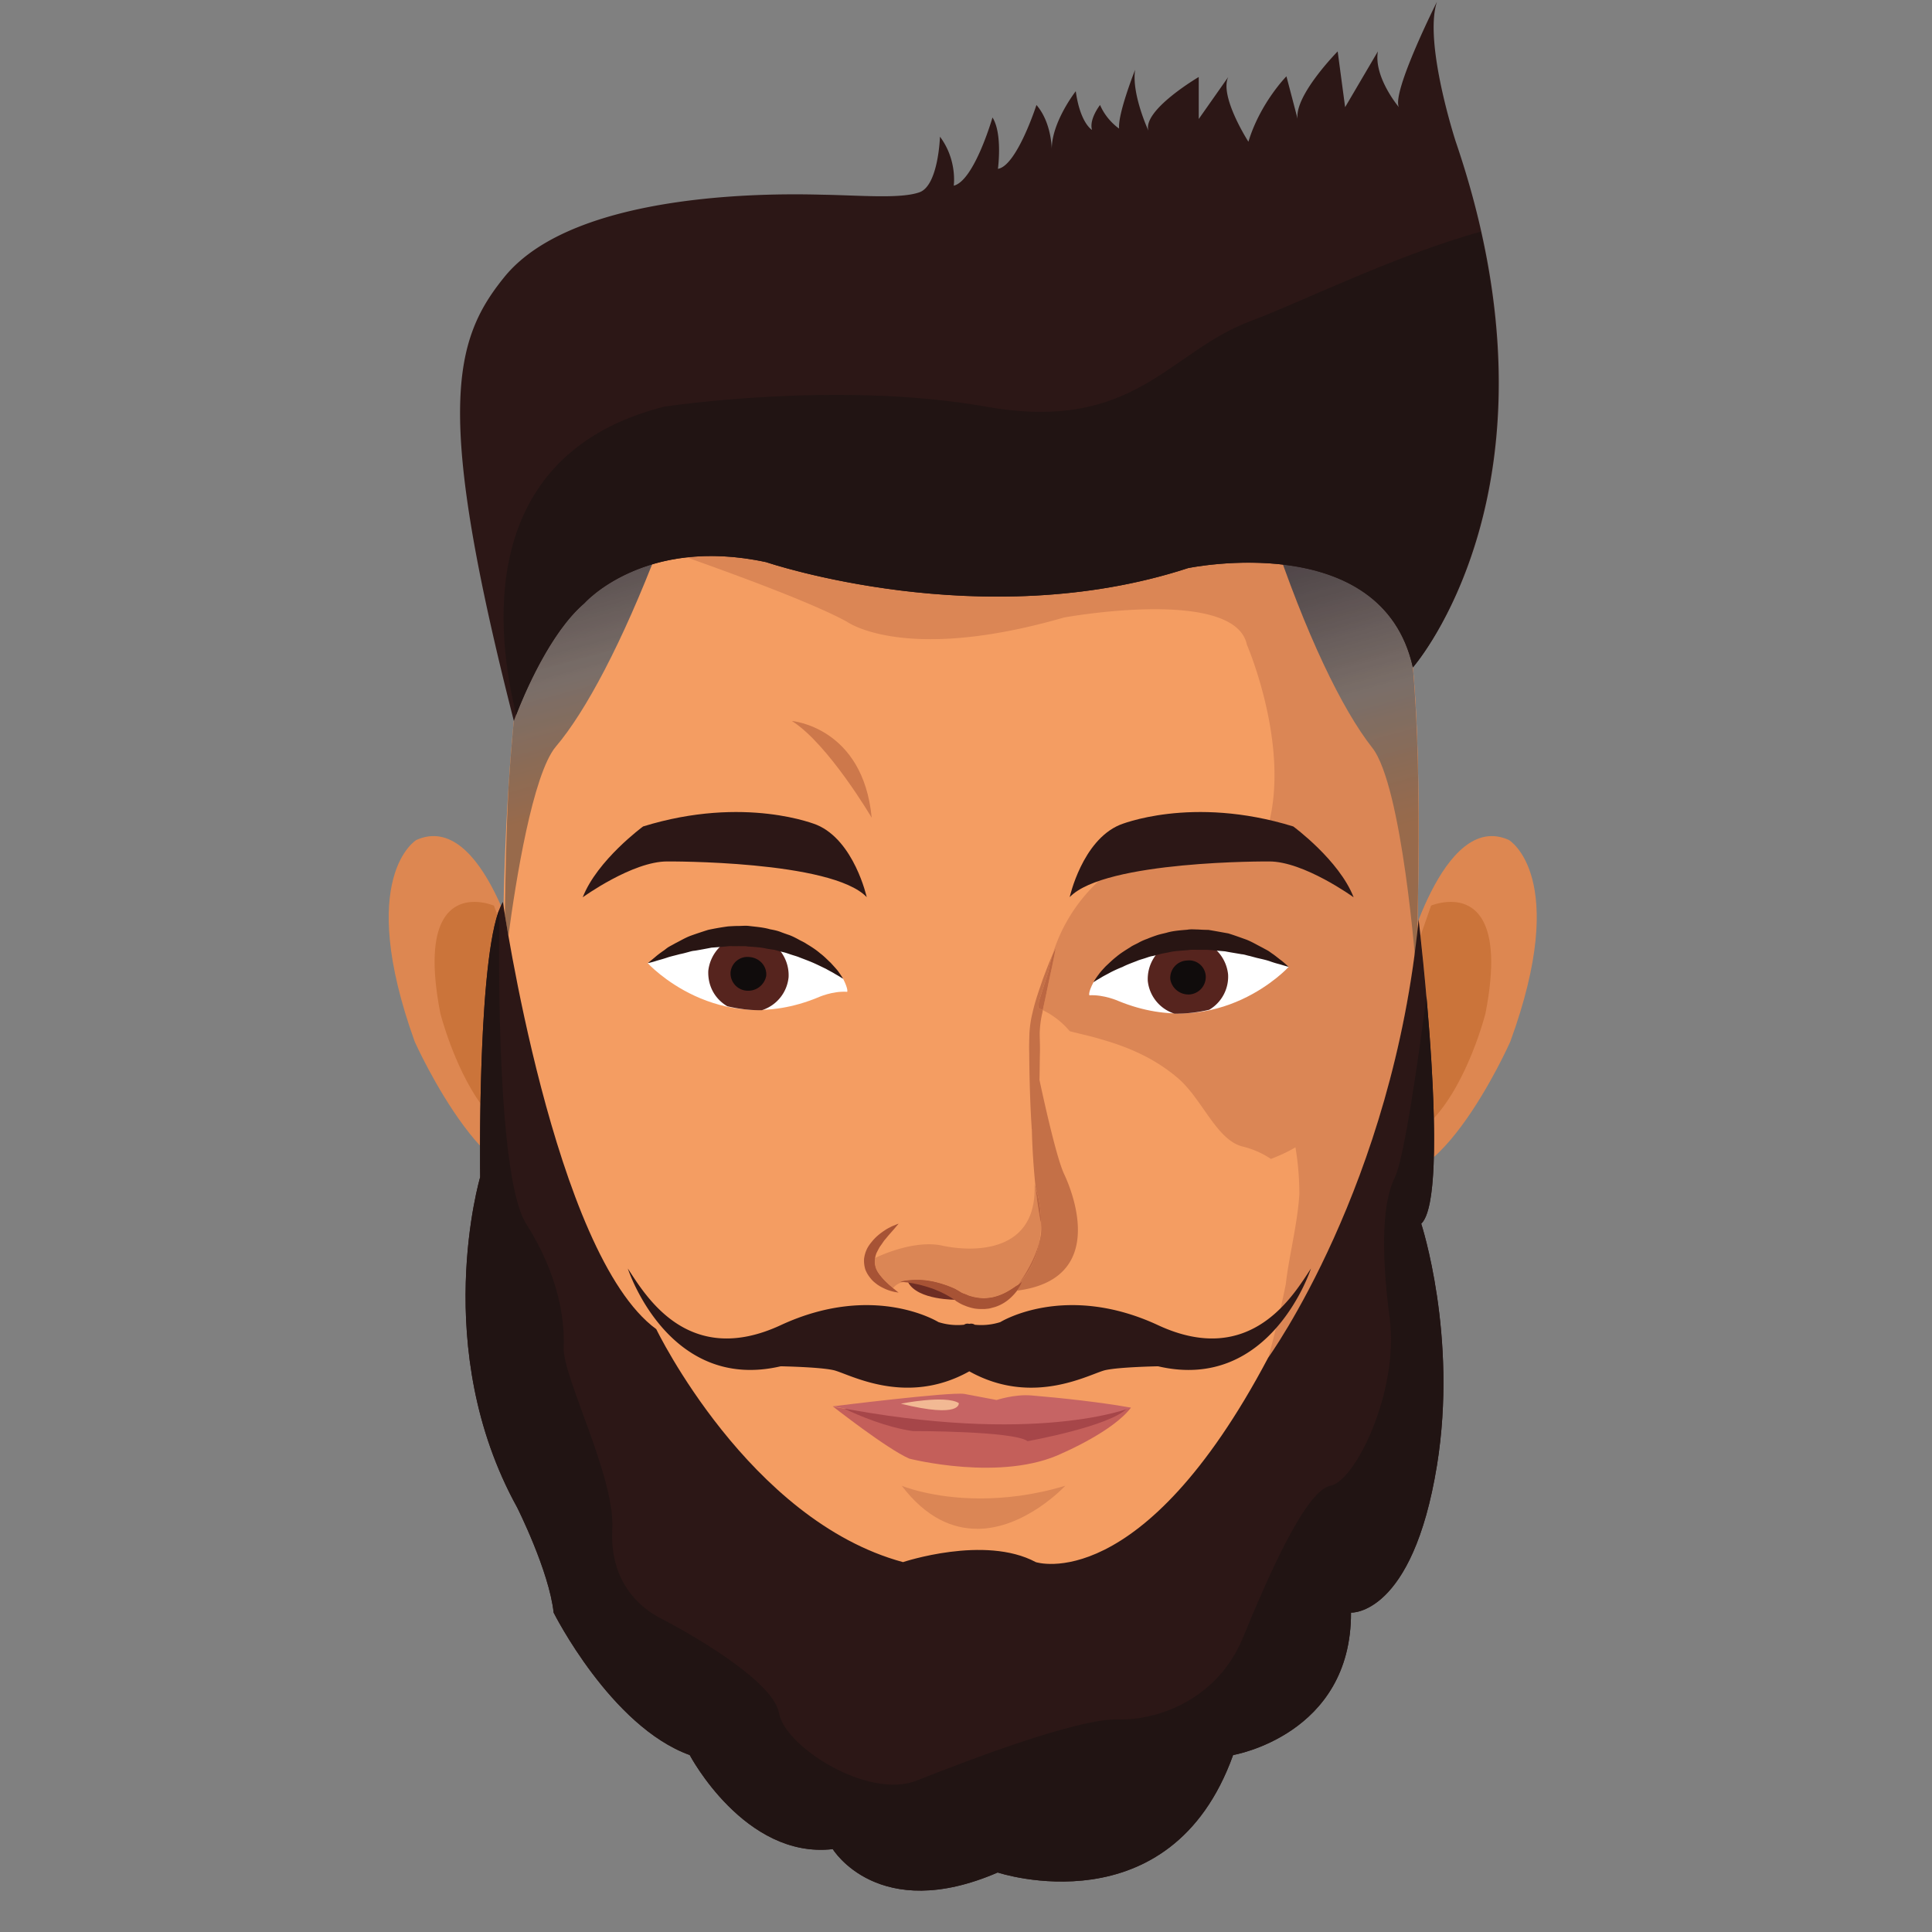 <svg xmlns="http://www.w3.org/2000/svg" width="46" height="46" preserveAspectRatio="xMidYMid meet" version="1.0" viewBox="0 0 34.5 34.5" zoomAndPan="magnify"><rect x="0" y="0" width="34.5" height="34.5" fill="#808080" stroke="none"/><defs><clipPath id="id1"><path d="M6.34 14H11v8H6.34Zm0 0" clip-rule="nonzero"/></clipPath><clipPath id="id2"><path d="M9 8.34h2.77v8.406H9Zm0 0" clip-rule="nonzero"/></clipPath><clipPath id="id3"><path d="M9.078 16.719c-.023-.153-.047-.278-.062-.38.007-.734.027-1.5.062-2.237.09-1.426.246-2.762.461-3.637a8.202 8.202 0 0 1 .809-2.074c-.016.035-.036.066-.051.097v.801s.637.203 1.465.488c-.649 1.696-1.301 2.926-1.836 3.555-.414.492-.719 2.414-.848 3.387" clip-rule="nonzero"/></clipPath><clipPath id="id4"><path d="M9.078 16.719c-.023-.153-.047-.278-.062-.38.007-.734.027-1.5.062-2.237.09-1.426.246-2.762.461-3.637a8.202 8.202 0 0 1 .809-2.074c-.016.035-.036.066-.051.097v.801s.637.203 1.465.488c-.649 1.696-1.301 2.926-1.836 3.555-.414.492-.719 2.414-.848 3.387" clip-rule="nonzero"/></clipPath><clipPath id="id5"><path d="m9.203 17.414 4.656-1.27-2.289-8.449-4.656 1.27Zm0 0" clip-rule="nonzero"/></clipPath><clipPath id="id7"><path d="M10.266 7.773h1.597v2.079h-1.597Zm0 0" clip-rule="nonzero"/></clipPath><clipPath id="id8"><path d="M11.762 9.777c-.828-.285-1.465-.488-1.465-.488v-.8c.015-.032.035-.063.05-.098.118-.211.243-.41.376-.598l1.136 1.727c-.035.085-.066.175-.097.257" clip-rule="nonzero"/></clipPath><clipPath id="id9"><path d="M11.762 9.777c-.828-.285-1.465-.488-1.465-.488v-.8c.015-.032.035-.063.05-.098.118-.211.243-.41.376-.598l1.136 1.727c-.035.085-.066.175-.097.257" clip-rule="nonzero"/></clipPath><clipPath id="id10"><path d="m10.402 10.176 1.957-.531-.609-2.247-1.953.532Zm0 0" clip-rule="nonzero"/></clipPath><clipPath id="id12"><path d="M22.688 7.965h2.73v9.441h-2.73Zm0 0" clip-rule="nonzero"/></clipPath><clipPath id="id13"><path d="M22.7 9.473c.616 1.851 1.265 3.195 1.804 3.879.539.68.785 3.976.785 3.984.07-2.379.098-5.336-.277-6.871a8.147 8.147 0 0 0-1.059-2.5Zm0 0" clip-rule="nonzero"/></clipPath><clipPath id="id14"><path d="M22.7 9.473c.616 1.851 1.265 3.195 1.804 3.879.539.68.785 3.976.785 3.984.07-2.379.098-5.336-.277-6.871a8.147 8.147 0 0 0-1.059-2.5L22.7 9.473" clip-rule="nonzero"/></clipPath><clipPath id="id15"><path d="m22.887 18.016 4.863-1.325-2.547-9.41L20.34 8.61Zm0 0" clip-rule="nonzero"/></clipPath><linearGradient id="id6" x1="-.555" x2="1.334" y1="0" y2="0" gradientTransform="matrix(-1.211 -4.473 4.458 -1.215 10.687 14.343)" gradientUnits="userSpaceOnUse"><stop offset="0" stop-color="#986A4B" stop-opacity="1"/><stop offset=".25" stop-color="#986A4B" stop-opacity="1"/><stop offset=".281" stop-color="#986A4B" stop-opacity="1"/><stop offset=".297" stop-color="#986A4B" stop-opacity="1"/><stop offset=".301" stop-color="#976A4B" stop-opacity="1"/><stop offset=".305" stop-color="#976A4C" stop-opacity="1"/><stop offset=".309" stop-color="#966A4C" stop-opacity="1"/><stop offset=".313" stop-color="#966A4D" stop-opacity="1"/><stop offset=".316" stop-color="#956A4E" stop-opacity="1"/><stop offset=".32" stop-color="#956A4E" stop-opacity="1"/><stop offset=".328" stop-color="#946A4E" stop-opacity="1"/><stop offset=".332" stop-color="#936A4F" stop-opacity="1"/><stop offset=".336" stop-color="#936A4F" stop-opacity="1"/><stop offset=".34" stop-color="#926A50" stop-opacity="1"/><stop offset=".344" stop-color="#926A50" stop-opacity="1"/><stop offset=".348" stop-color="#926A51" stop-opacity="1"/><stop offset=".352" stop-color="#916A51" stop-opacity="1"/><stop offset=".355" stop-color="#916A51" stop-opacity="1"/><stop offset=".359" stop-color="#906A51" stop-opacity="1"/><stop offset=".367" stop-color="#906B52" stop-opacity="1"/><stop offset=".375" stop-color="#8F6B52" stop-opacity="1"/><stop offset=".383" stop-color="#8E6B53" stop-opacity="1"/><stop offset=".391" stop-color="#8D6B54" stop-opacity="1"/><stop offset=".395" stop-color="#8C6B54" stop-opacity="1"/><stop offset=".398" stop-color="#8C6B55" stop-opacity="1"/><stop offset=".406" stop-color="#8B6B55" stop-opacity="1"/><stop offset=".414" stop-color="#8A6B56" stop-opacity="1"/><stop offset=".418" stop-color="#896B57" stop-opacity="1"/><stop offset=".422" stop-color="#896B58" stop-opacity="1"/><stop offset=".426" stop-color="#886B58" stop-opacity="1"/><stop offset=".43" stop-color="#886B59" stop-opacity="1"/><stop offset=".434" stop-color="#876C5A" stop-opacity="1"/><stop offset=".438" stop-color="#876C5A" stop-opacity="1"/><stop offset=".441" stop-color="#866C5B" stop-opacity="1"/><stop offset=".445" stop-color="#866C5B" stop-opacity="1"/><stop offset=".453" stop-color="#866C5C" stop-opacity="1"/><stop offset=".457" stop-color="#856C5D" stop-opacity="1"/><stop offset=".461" stop-color="#856D5D" stop-opacity="1"/><stop offset=".465" stop-color="#856D5E" stop-opacity="1"/><stop offset=".469" stop-color="#846D5E" stop-opacity="1"/><stop offset=".473" stop-color="#836D5F" stop-opacity="1"/><stop offset=".477" stop-color="#826D5F" stop-opacity="1"/><stop offset=".48" stop-color="#826D5F" stop-opacity="1"/><stop offset=".484" stop-color="#816D5F" stop-opacity="1"/><stop offset=".488" stop-color="#816D60" stop-opacity="1"/><stop offset=".492" stop-color="#816D61" stop-opacity="1"/><stop offset=".496" stop-color="#816D61" stop-opacity="1"/><stop offset=".5" stop-color="#806D62" stop-opacity="1"/><stop offset=".504" stop-color="#7F6D62" stop-opacity="1"/><stop offset=".508" stop-color="#7F6D63" stop-opacity="1"/><stop offset=".516" stop-color="#7F6D63" stop-opacity="1"/><stop offset=".52" stop-color="#7E6D64" stop-opacity="1"/><stop offset=".523" stop-color="#7D6D65" stop-opacity="1"/><stop offset=".527" stop-color="#7D6D65" stop-opacity="1"/><stop offset=".531" stop-color="#7D6E66" stop-opacity="1"/><stop offset=".535" stop-color="#7C6E67" stop-opacity="1"/><stop offset=".539" stop-color="#7C6E67" stop-opacity="1"/><stop offset=".543" stop-color="#7B6E67" stop-opacity="1"/><stop offset=".547" stop-color="#7B6E68" stop-opacity="1"/><stop offset=".551" stop-color="#7A6E68" stop-opacity="1"/><stop offset=".555" stop-color="#7A6E68" stop-opacity="1"/><stop offset=".559" stop-color="#7A6D68" stop-opacity="1"/><stop offset=".563" stop-color="#796D67" stop-opacity="1"/><stop offset=".566" stop-color="#786C67" stop-opacity="1"/><stop offset=".57" stop-color="#776B66" stop-opacity="1"/><stop offset=".574" stop-color="#776B66" stop-opacity="1"/><stop offset=".578" stop-color="#766B66" stop-opacity="1"/><stop offset=".586" stop-color="#766B66" stop-opacity="1"/><stop offset=".59" stop-color="#756964" stop-opacity="1"/><stop offset=".594" stop-color="#746864" stop-opacity="1"/><stop offset=".598" stop-color="#746863" stop-opacity="1"/><stop offset=".602" stop-color="#736763" stop-opacity="1"/><stop offset=".605" stop-color="#726762" stop-opacity="1"/><stop offset=".609" stop-color="#716662" stop-opacity="1"/><stop offset=".613" stop-color="#706561" stop-opacity="1"/><stop offset=".617" stop-color="#706561" stop-opacity="1"/><stop offset=".625" stop-color="#706461" stop-opacity="1"/><stop offset=".629" stop-color="#6F6360" stop-opacity="1"/><stop offset=".633" stop-color="#6E635F" stop-opacity="1"/><stop offset=".637" stop-color="#6D625F" stop-opacity="1"/><stop offset=".641" stop-color="#6D615E" stop-opacity="1"/><stop offset=".645" stop-color="#6C605E" stop-opacity="1"/><stop offset=".648" stop-color="#6B605D" stop-opacity="1"/><stop offset=".652" stop-color="#6B5F5D" stop-opacity="1"/><stop offset=".656" stop-color="#6A5F5C" stop-opacity="1"/><stop offset=".66" stop-color="#6A5F5C" stop-opacity="1"/><stop offset=".664" stop-color="#695E5B" stop-opacity="1"/><stop offset=".668" stop-color="#685E5B" stop-opacity="1"/><stop offset=".672" stop-color="#675D5A" stop-opacity="1"/><stop offset=".676" stop-color="#675C5A" stop-opacity="1"/><stop offset=".68" stop-color="#665B59" stop-opacity="1"/><stop offset=".684" stop-color="#665B59" stop-opacity="1"/><stop offset=".688" stop-color="#655A58" stop-opacity="1"/><stop offset=".691" stop-color="#645A58" stop-opacity="1"/><stop offset=".695" stop-color="#645958" stop-opacity="1"/><stop offset=".699" stop-color="#635857" stop-opacity="1"/><stop offset=".703" stop-color="#625856" stop-opacity="1"/><stop offset=".707" stop-color="#615755" stop-opacity="1"/><stop offset=".711" stop-color="#615655" stop-opacity="1"/><stop offset=".719" stop-color="#605555" stop-opacity="1"/><stop offset=".723" stop-color="#605554" stop-opacity="1"/><stop offset=".727" stop-color="#5F5454" stop-opacity="1"/><stop offset=".73" stop-color="#5E5353" stop-opacity="1"/><stop offset=".734" stop-color="#5D5353" stop-opacity="1"/><stop offset=".738" stop-color="#5D5252" stop-opacity="1"/><stop offset=".742" stop-color="#5C5251" stop-opacity="1"/><stop offset=".746" stop-color="#5B5151" stop-opacity="1"/><stop offset=".75" stop-color="#5A5050" stop-opacity="1"/><stop offset=".758" stop-color="#5A5050" stop-opacity="1"/><stop offset=".762" stop-color="#594F50" stop-opacity="1"/><stop offset=".766" stop-color="#584E4F" stop-opacity="1"/><stop offset=".77" stop-color="#574E4E" stop-opacity="1"/><stop offset=".773" stop-color="#574D4E" stop-opacity="1"/><stop offset=".781" stop-color="#564C4D" stop-opacity="1"/><stop offset=".789" stop-color="#554B4C" stop-opacity="1"/><stop offset=".793" stop-color="#544A4C" stop-opacity="1"/><stop offset=".797" stop-color="#544A4B" stop-opacity="1"/><stop offset=".801" stop-color="#53494B" stop-opacity="1"/><stop offset=".805" stop-color="#53494B" stop-opacity="1"/><stop offset=".809" stop-color="#52484A" stop-opacity="1"/><stop offset=".813" stop-color="#514849" stop-opacity="1"/><stop offset=".816" stop-color="#514748" stop-opacity="1"/><stop offset=".82" stop-color="#504648" stop-opacity="1"/><stop offset=".828" stop-color="#504648" stop-opacity="1"/><stop offset=".844" stop-color="#504648" stop-opacity="1"/><stop offset=".875" stop-color="#504648" stop-opacity="1"/><stop offset="1" stop-color="#504648" stop-opacity="1"/></linearGradient><linearGradient id="id11" x1=".884" x2="1.386" y1="0" y2="0" gradientTransform="matrix(-1.211 -4.473 4.458 -1.215 10.687 14.343)" gradientUnits="userSpaceOnUse"><stop offset="0" stop-color="#6F4E45" stop-opacity="1"/><stop offset=".016" stop-color="#6E4E45" stop-opacity="1"/><stop offset=".023" stop-color="#6E4E44" stop-opacity="1"/><stop offset=".031" stop-color="#6E4D44" stop-opacity="1"/><stop offset=".047" stop-color="#6D4D44" stop-opacity="1"/><stop offset=".063" stop-color="#6D4D44" stop-opacity="1"/><stop offset=".078" stop-color="#6D4C43" stop-opacity="1"/><stop offset=".094" stop-color="#6C4B43" stop-opacity="1"/><stop offset=".109" stop-color="#6C4B43" stop-opacity="1"/><stop offset=".125" stop-color="#6B4B42" stop-opacity="1"/><stop offset=".141" stop-color="#6B4A42" stop-opacity="1"/><stop offset=".148" stop-color="#6B4A42" stop-opacity="1"/><stop offset=".156" stop-color="#6A4A42" stop-opacity="1"/><stop offset=".172" stop-color="#6A4A42" stop-opacity="1"/><stop offset=".188" stop-color="#6A4941" stop-opacity="1"/><stop offset=".203" stop-color="#694941" stop-opacity="1"/><stop offset=".219" stop-color="#694840" stop-opacity="1"/><stop offset=".234" stop-color="#694840" stop-opacity="1"/><stop offset=".25" stop-color="#684840" stop-opacity="1"/><stop offset=".375" stop-color="#684840" stop-opacity="1"/><stop offset=".5" stop-color="#684740" stop-opacity="1"/><stop offset="1" stop-color="#684740" stop-opacity="1"/></linearGradient><linearGradient id="id16" x1="-.523" x2="1.428" y1="0" y2="0" gradientTransform="matrix(-1.306 -4.821 4.806 -1.31 25.14 14.693)" gradientUnits="userSpaceOnUse"><stop offset="0" stop-color="#986A4B" stop-opacity="1"/><stop offset=".25" stop-color="#986A4B" stop-opacity="1"/><stop offset=".266" stop-color="#986A4B" stop-opacity="1"/><stop offset=".27" stop-color="#976A4B" stop-opacity="1"/><stop offset=".273" stop-color="#976A4C" stop-opacity="1"/><stop offset=".277" stop-color="#966A4C" stop-opacity="1"/><stop offset=".281" stop-color="#966A4C" stop-opacity="1"/><stop offset=".289" stop-color="#966A4D" stop-opacity="1"/><stop offset=".293" stop-color="#956A4E" stop-opacity="1"/><stop offset=".297" stop-color="#946A4E" stop-opacity="1"/><stop offset=".305" stop-color="#946A4F" stop-opacity="1"/><stop offset=".309" stop-color="#936A4F" stop-opacity="1"/><stop offset=".313" stop-color="#926A4F" stop-opacity="1"/><stop offset=".316" stop-color="#926A50" stop-opacity="1"/><stop offset=".32" stop-color="#926A50" stop-opacity="1"/><stop offset=".324" stop-color="#916A51" stop-opacity="1"/><stop offset=".328" stop-color="#906A51" stop-opacity="1"/><stop offset=".332" stop-color="#906A52" stop-opacity="1"/><stop offset=".336" stop-color="#906A52" stop-opacity="1"/><stop offset=".34" stop-color="#8F6A52" stop-opacity="1"/><stop offset=".344" stop-color="#8E6A52" stop-opacity="1"/><stop offset=".348" stop-color="#8E6B53" stop-opacity="1"/><stop offset=".352" stop-color="#8E6B54" stop-opacity="1"/><stop offset=".355" stop-color="#8D6B54" stop-opacity="1"/><stop offset=".359" stop-color="#8D6B54" stop-opacity="1"/><stop offset=".363" stop-color="#8C6B54" stop-opacity="1"/><stop offset=".367" stop-color="#8C6B55" stop-opacity="1"/><stop offset=".371" stop-color="#8B6B55" stop-opacity="1"/><stop offset=".375" stop-color="#8B6B56" stop-opacity="1"/><stop offset=".379" stop-color="#8A6B56" stop-opacity="1"/><stop offset=".383" stop-color="#8A6B57" stop-opacity="1"/><stop offset=".391" stop-color="#896B57" stop-opacity="1"/><stop offset=".395" stop-color="#886B59" stop-opacity="1"/><stop offset=".398" stop-color="#886B59" stop-opacity="1"/><stop offset=".402" stop-color="#876C5A" stop-opacity="1"/><stop offset=".406" stop-color="#876C5A" stop-opacity="1"/><stop offset=".41" stop-color="#866C5B" stop-opacity="1"/><stop offset=".414" stop-color="#866C5B" stop-opacity="1"/><stop offset=".422" stop-color="#866C5C" stop-opacity="1"/><stop offset=".426" stop-color="#856C5D" stop-opacity="1"/><stop offset=".43" stop-color="#856C5D" stop-opacity="1"/><stop offset=".434" stop-color="#856D5E" stop-opacity="1"/><stop offset=".438" stop-color="#846D5E" stop-opacity="1"/><stop offset=".441" stop-color="#836D5F" stop-opacity="1"/><stop offset=".445" stop-color="#826D5F" stop-opacity="1"/><stop offset=".449" stop-color="#826D5F" stop-opacity="1"/><stop offset=".453" stop-color="#816D60" stop-opacity="1"/><stop offset=".457" stop-color="#816D60" stop-opacity="1"/><stop offset=".461" stop-color="#816D61" stop-opacity="1"/><stop offset=".465" stop-color="#816D61" stop-opacity="1"/><stop offset=".469" stop-color="#806D62" stop-opacity="1"/><stop offset=".473" stop-color="#7F6D62" stop-opacity="1"/><stop offset=".477" stop-color="#7F6D63" stop-opacity="1"/><stop offset=".48" stop-color="#7E6D63" stop-opacity="1"/><stop offset=".484" stop-color="#7E6D64" stop-opacity="1"/><stop offset=".488" stop-color="#7D6D65" stop-opacity="1"/><stop offset=".492" stop-color="#7D6E65" stop-opacity="1"/><stop offset=".496" stop-color="#7C6E66" stop-opacity="1"/><stop offset=".5" stop-color="#7C6E66" stop-opacity="1"/><stop offset=".508" stop-color="#7C6E67" stop-opacity="1"/><stop offset=".512" stop-color="#7B6E68" stop-opacity="1"/><stop offset=".516" stop-color="#7B6E68" stop-opacity="1"/><stop offset=".52" stop-color="#7A6E68" stop-opacity="1"/><stop offset=".523" stop-color="#7A6E68" stop-opacity="1"/><stop offset=".527" stop-color="#796D67" stop-opacity="1"/><stop offset=".531" stop-color="#786C67" stop-opacity="1"/><stop offset=".539" stop-color="#786C66" stop-opacity="1"/><stop offset=".543" stop-color="#776B65" stop-opacity="1"/><stop offset=".547" stop-color="#766A65" stop-opacity="1"/><stop offset=".551" stop-color="#766A64" stop-opacity="1"/><stop offset=".555" stop-color="#756964" stop-opacity="1"/><stop offset=".559" stop-color="#746864" stop-opacity="1"/><stop offset=".563" stop-color="#736763" stop-opacity="1"/><stop offset=".57" stop-color="#736763" stop-opacity="1"/><stop offset=".574" stop-color="#726662" stop-opacity="1"/><stop offset=".578" stop-color="#716561" stop-opacity="1"/><stop offset=".582" stop-color="#706460" stop-opacity="1"/><stop offset=".586" stop-color="#6F6460" stop-opacity="1"/><stop offset=".594" stop-color="#6E6360" stop-opacity="1"/><stop offset=".598" stop-color="#6D625F" stop-opacity="1"/><stop offset=".602" stop-color="#6D625E" stop-opacity="1"/><stop offset=".605" stop-color="#6C615E" stop-opacity="1"/><stop offset=".609" stop-color="#6C615E" stop-opacity="1"/><stop offset=".613" stop-color="#6B605D" stop-opacity="1"/><stop offset=".617" stop-color="#6A5F5D" stop-opacity="1"/><stop offset=".621" stop-color="#6A5F5D" stop-opacity="1"/><stop offset=".625" stop-color="#695E5C" stop-opacity="1"/><stop offset=".629" stop-color="#695E5C" stop-opacity="1"/><stop offset=".633" stop-color="#685D5B" stop-opacity="1"/><stop offset=".637" stop-color="#675C5B" stop-opacity="1"/><stop offset=".641" stop-color="#665B5A" stop-opacity="1"/><stop offset=".645" stop-color="#665B59" stop-opacity="1"/><stop offset=".648" stop-color="#655A58" stop-opacity="1"/><stop offset=".652" stop-color="#645958" stop-opacity="1"/><stop offset=".656" stop-color="#645958" stop-opacity="1"/><stop offset=".66" stop-color="#635857" stop-opacity="1"/><stop offset=".664" stop-color="#635856" stop-opacity="1"/><stop offset=".668" stop-color="#625755" stop-opacity="1"/><stop offset=".672" stop-color="#615655" stop-opacity="1"/><stop offset=".68" stop-color="#605555" stop-opacity="1"/><stop offset=".684" stop-color="#605454" stop-opacity="1"/><stop offset=".688" stop-color="#5F5454" stop-opacity="1"/><stop offset=".691" stop-color="#5E5353" stop-opacity="1"/><stop offset=".695" stop-color="#5D5353" stop-opacity="1"/><stop offset=".699" stop-color="#5C5252" stop-opacity="1"/><stop offset=".703" stop-color="#5C5151" stop-opacity="1"/><stop offset=".707" stop-color="#5B5151" stop-opacity="1"/><stop offset=".711" stop-color="#5A5050" stop-opacity="1"/><stop offset=".719" stop-color="#5A5050" stop-opacity="1"/><stop offset=".723" stop-color="#594F50" stop-opacity="1"/><stop offset=".727" stop-color="#584E4F" stop-opacity="1"/><stop offset=".73" stop-color="#574E4E" stop-opacity="1"/><stop offset=".734" stop-color="#574D4E" stop-opacity="1"/><stop offset=".742" stop-color="#564C4D" stop-opacity="1"/><stop offset=".746" stop-color="#554B4C" stop-opacity="1"/><stop offset=".75" stop-color="#544B4C" stop-opacity="1"/><stop offset=".754" stop-color="#534A4B" stop-opacity="1"/><stop offset=".758" stop-color="#53494B" stop-opacity="1"/><stop offset=".766" stop-color="#53484B" stop-opacity="1"/><stop offset=".77" stop-color="#524749" stop-opacity="1"/><stop offset=".773" stop-color="#514749" stop-opacity="1"/><stop offset=".777" stop-color="#514748" stop-opacity="1"/><stop offset=".781" stop-color="#504648" stop-opacity="1"/><stop offset=".813" stop-color="#504648" stop-opacity="1"/><stop offset=".875" stop-color="#504648" stop-opacity="1"/><stop offset="1" stop-color="#504648" stop-opacity="1"/></linearGradient></defs><g clip-path="url(#id1)"><path fill="#dd8751" fill-opacity="1" fill-rule="nonzero" d="M9.316 17.254S8.641 14.457 7.434 15c0 0-1.09.652-.028 3.602 0 0 1.469 3.28 2.61 2.199 0 0-.024-3.262-.7-3.547"/></g><path fill="#cb743a" fill-opacity="1" fill-rule="nonzero" d="M8.582 19.71c-.484-.683-.719-1.616-.719-1.616-.332-1.707.215-1.989.61-1.989.191 0 .347.067.347.067l.063.168c-.215.691-.281 2.242-.301 3.37"/><path fill="#351d15" fill-opacity="1" fill-rule="nonzero" d="m8.902 20.094.153.062.152.063c.059.02.117.043.18.062.027.008.058.02.09.028l.085.023c.06.016.114.027.16.035a1.223 1.223 0 0 0 .165.031s-.016.008-.043.016c-.031.008-.07.02-.125.023-.024 0-.051.004-.082 0-.028 0-.059 0-.09-.003a1.21 1.21 0 0 1-.2-.043l-.093-.036c-.031-.011-.059-.03-.09-.043a1.158 1.158 0 0 1-.144-.097c-.079-.067-.118-.121-.118-.121"/><path fill="#dd8751" fill-opacity="1" fill-rule="nonzero" d="M25.063 17.254s.687-2.797 1.882-2.254c0 0 1.102.652.024 3.602 0 0-1.453 3.28-2.61 2.199 0 0 .028-3.262.703-3.547"/><path fill="#cb743a" fill-opacity="1" fill-rule="nonzero" d="M25.605 19.969c-.027-1.211-.171-2.653-.238-3.258l.188-.54s.156-.066.351-.066c.399 0 .953.282.621 1.989 0 0-.3 1.195-.922 1.875"/><path fill="#351d15" fill-opacity="1" fill-rule="nonzero" d="M25.477 20.094s-.04.054-.122.12c-.039.032-.09.067-.144.099-.027.011-.059.03-.09.042l-.094.036c-.066.02-.132.039-.195.043-.031.003-.062.003-.094.003-.027.004-.058 0-.082 0a.602.602 0 0 1-.12-.023c-.032-.008-.048-.016-.048-.016l.047-.007c.027-.004.07-.012.117-.024.047-.008.102-.02.16-.035l.09-.023c.028-.008.059-.02.09-.028.059-.02.117-.043.176-.062.055-.024.11-.043.152-.063.094-.039.157-.062.157-.062"/><path fill="#f49d62" fill-opacity="1" fill-rule="nonzero" d="M25.012 10.465c-1.223-4.977-5.532-5.82-7.739-5.926-2.195.106-6.503.95-7.734 5.926-.441 1.793-.633 5.52-.527 8.004 0 0 .226 2.976 1.328 6.031 0 0 1.726 4.113 4.84 5.621 0 0 .918.313 1.945.3 1.023.013 1.875-.3 1.875-.3 3.129-1.508 4.64-4.824 4.64-4.824 1.09-3.055 1.61-6.828 1.61-6.828.09-2.485.203-6.211-.238-8.004"/><g clip-path="url(#id2)"><g clip-path="url(#id3)"><g clip-path="url(#id4)"><g clip-path="url(#id5)"><path fill="url(#id6)" fill-rule="nonzero" d="m9.203 17.414 4.656-1.27-2.289-8.449-4.652 1.27Zm0 0"/></g></g></g></g><path fill="#c47047" fill-opacity="1" fill-rule="nonzero" d="M18.164 23.047a.834.834 0 0 0 .09-.164l-.074.058c0-.003.004-.003.004-.007.234-.247.34-.528.382-.793a.753.753 0 0 0 .024-.262 2.116 2.116 0 0 0-.098-.68c-.031-.3-.058-.664-.066-1.031-.004-.016-.004-.027-.004-.043-.024-.36-.04-.84-.043-1.32-.004-.121 0-.242.004-.36.008-.129.027-.25.055-.36.05-.226.125-.425.183-.597.067-.183.129-.336.172-.433-.027.097-.055.191-.07.289l-.172.539-.008.12c.027.013.055.024.078.036a.606.606 0 0 1-.016.082c-.023.11-.035.215-.039.324 0 .117.008.239.004.36-.004.164-.004.324-.008.48.114.531.313 1.406.438 1.676.184.387.746 1.883-.836 2.086"/><path fill="#e2c3b5" fill-opacity="1" fill-rule="nonzero" d="M10.484 8.137c.012-.012.02-.028.028-.043l.015-.024.075-.117c-.04.059-.079.121-.118.184"/><path fill="#db8655" fill-opacity="1" fill-rule="nonzero" d="M22.648 24.246c.13-.476.235-.93.313-1.316.05-.465.21-1.078.242-1.606 0-.273-.023-.558-.07-.836-.14.082-.285.149-.438.207a1.589 1.589 0 0 0-.508-.222c-.468-.118-.722-.86-1.164-1.23-.402-.34-.855-.54-1.359-.684-.18-.055-.367-.094-.547-.141l-.015-.004a1.45 1.45 0 0 0-.48-.375c.038-.187.077-.363.108-.516.079-.351.122-.59.122-.59s-.024.044-.059.122a2.976 2.976 0 0 1 2.844-2.114c.312 0 .605.059.89.149.645-1.485-.261-3.578-.261-3.578-.106-.504-.88-.633-1.645-.633-.812 0-1.621.148-1.621.148-1.016.293-1.797.387-2.383.387-1.062 0-1.488-.309-1.488-.309-.652-.359-2.2-.921-3.367-1.328.031-.082.062-.172.097-.257l-1.136-1.727a6.463 6.463 0 0 0-.375.598c.047-.086.09-.172.136-.254l.118-.184c.109-.168.222-.324.34-.473.015-.023.035-.043.05-.066.176-.219.356-.414.547-.601l12.27.94c.023.04.05.079.078.114a7.417 7.417 0 0 1 .367.617c.078.145.152.29.223.442.039.086.074.18.109.27.062.152.129.304.184.464.09.258.171.524.242.805.25 1.012.32 2.64.32 4.312 0 .637-.008 1.278-.023 1.895-.508 4.558-2.622 7.52-2.66 7.574"/><g clip-path="url(#id7)"><g clip-path="url(#id8)"><g clip-path="url(#id9)"><g clip-path="url(#id10)"><path fill="url(#id11)" fill-rule="nonzero" d="m10.402 10.176 1.957-.531-.609-2.247-1.953.532Zm0 0"/></g></g></g></g><path fill="#bc6742" fill-opacity="1" fill-rule="nonzero" d="M18.621 18.04c-.023-.013-.05-.024-.078-.036l.008-.121.172-.54c.015-.097.043-.19.07-.288.035-.078.059-.121.059-.121s-.043.238-.122.59c-.03.152-.07.328-.109.515"/><g clip-path="url(#id12)"><g clip-path="url(#id13)"><g clip-path="url(#id14)"><g clip-path="url(#id15)"><path fill="url(#id16)" fill-rule="nonzero" d="m22.887 18.016 4.863-1.325-2.547-9.406L20.34 8.61Zm0 0"/></g></g></g></g><path fill="#fff" fill-opacity="1" fill-rule="nonzero" d="M19.527 17.54s1.356-1.688 3.485-.274c0 0-1.23 1.351-3.04.609 0 0-.257-.117-.519-.102 0 0-.027-.043.074-.234"/><path fill="#56241e" fill-opacity="1" fill-rule="nonzero" d="M21.48 16.813a.707.707 0 0 1 .45.585.686.686 0 0 1-.336.633 2.583 2.583 0 0 1-.621.07.689.689 0 0 1-.477-.585.708.708 0 0 1 .402-.672 2.15 2.15 0 0 1 .582-.032"/><path fill="#100c0c" fill-opacity="1" fill-rule="nonzero" d="M20.898 17.484c.024.16.172.286.348.274a.314.314 0 0 0 .285-.332.298.298 0 0 0-.336-.274.312.312 0 0 0-.297.332"/><path fill="#281513" fill-opacity="1" fill-rule="nonzero" d="M19.527 17.54s.028-.056.094-.142c.031-.043.074-.09.125-.144.055-.05.117-.113.188-.168.074-.063.156-.113.25-.172.043-.031.093-.05.144-.078a.949.949 0 0 1 .156-.07c.055-.024.11-.043.168-.063.059-.02.118-.031.18-.047.117-.035.246-.043.371-.054.063-.012.125-.004.188-.004.062.004.125.007.187.007.121.02.242.043.356.063.113.035.218.074.32.11.098.038.183.09.266.132l.117.063c.035.02.066.047.097.066.059.043.11.086.153.117.082.067.125.11.125.11s-.059-.016-.16-.047a1.757 1.757 0 0 1-.18-.055c-.067-.023-.145-.039-.23-.059l-.13-.035c-.046-.008-.09-.027-.14-.03-.094-.017-.195-.032-.297-.052-.105-.008-.215-.02-.32-.027h-.164c-.055 0-.11-.004-.164.004-.11.012-.22.012-.329.035-.05.012-.105.02-.156.031-.055.012-.101.028-.156.04-.05.007-.098.027-.145.042-.05.016-.097.028-.14.047-.09.035-.18.067-.254.106a2.291 2.291 0 0 0-.215.097c-.062.035-.121.063-.164.09-.043.027-.082.047-.105.063l-.036.023"/><path fill="#6e2d23" fill-opacity="1" fill-rule="nonzero" d="M17.086 23.21s-.703.013-.871-.315c0 0 .715.043.87.316"/><path fill="#2c1716" fill-opacity="1" fill-rule="nonzero" d="M10.406 16.023s.89-.644 1.512-.64c0 0 2.934-.02 3.559.637 0 0-.223-1.008-.891-1.29 0 0-1.281-.535-3.102.028 0 0-.82.601-1.078 1.265M24.172 16.023s-.89-.644-1.512-.64c0 0-2.93-.02-3.558.637 0 0 .222-1.008.894-1.29 0 0 1.277-.535 3.098.028 0 0 .82.601 1.078 1.265"/><path fill="#fff" fill-opacity="1" fill-rule="nonzero" d="M15.055 17.477s-1.36-1.688-3.489-.278c0 0 1.235 1.356 3.04.613 0 0 .257-.12.523-.101 0 0 .023-.043-.074-.234"/><path fill="#56241e" fill-opacity="1" fill-rule="nonzero" d="M13.098 16.75a.715.715 0 0 0-.45.586c-.011.266.114.5.34.633.184.043.395.074.617.07a.688.688 0 0 0 .477-.59.703.703 0 0 0-.398-.668 2.18 2.18 0 0 0-.586-.031"/><path fill="#100c0c" fill-opacity="1" fill-rule="nonzero" d="M13.684 17.418a.327.327 0 0 1-.348.273.31.31 0 0 1-.29-.328.302.302 0 0 1 .337-.273c.176.012.312.16.3.328"/><path fill="#281513" fill-opacity="1" fill-rule="nonzero" d="M15.055 17.477s-.016-.008-.04-.024c-.023-.015-.058-.035-.105-.062-.043-.028-.101-.055-.16-.09-.066-.031-.137-.067-.215-.102-.078-.035-.164-.066-.254-.101-.047-.02-.094-.032-.14-.047-.051-.016-.098-.035-.149-.047a2.18 2.18 0 0 1-.152-.04c-.055-.01-.106-.015-.16-.026-.106-.024-.215-.028-.325-.036-.054-.011-.109-.004-.164-.007-.054.003-.109 0-.164 0-.109.011-.214.02-.32.027-.102.02-.203.039-.3.055-.052.003-.095.02-.137.03-.047.013-.09.024-.133.032-.082.023-.164.04-.23.063-.067.023-.13.039-.18.054-.098.032-.16.043-.16.043l.128-.105c.04-.035.09-.074.153-.117.03-.02.058-.047.097-.07.035-.02.075-.04.114-.063.082-.04.168-.094.27-.133.097-.035.202-.07.316-.106a4.8 4.8 0 0 1 .355-.062c.063-.004.125-.008.188-.008.062 0 .124-.008.187 0 .129.016.254.024.375.059.059.011.121.023.176.043.058.023.117.043.172.062.054.02.105.047.156.074.047.028.098.047.144.079.09.054.176.109.247.171.074.055.132.118.187.168.05.055.094.102.129.145.062.086.094.14.094.14"/><path fill="#cd784b" fill-opacity="1" fill-rule="nonzero" d="M15.566 14.602s-.777-1.32-1.425-1.727c0 0 1.27.105 1.425 1.727"/><path fill="#a75335" fill-opacity="1" fill-rule="nonzero" d="M18.254 22.883c-.04.105-.11.199-.192.277a.747.747 0 0 1-.296.18l-.086.023c-.032.008-.063.008-.09.012h-.094c-.027 0-.058-.004-.09-.008a.87.87 0 0 1-.172-.05.7.7 0 0 1-.152-.079l-.012-.004v-.004a.571.571 0 0 0-.05-.035l-.055-.035c-.035-.02-.074-.043-.113-.062a1.14 1.14 0 0 0-.122-.055.813.813 0 0 0-.125-.047c-.043-.016-.085-.027-.128-.039a1.322 1.322 0 0 0-.133-.031c-.043-.012-.09-.016-.133-.024-.047-.004-.094-.011-.137-.015.043-.008.09-.02.137-.024a1.696 1.696 0 0 1 .352.004l.07.012a1.905 1.905 0 0 1 .414.133c.02.011.043.023.062.035.024.012.043.027.067.043l-.012-.008c.023.008.047.02.07.027.024.008.043.02.067.028a.828.828 0 0 0 .418.031.942.942 0 0 0 .273-.105c.09-.051.176-.11.262-.18M16.047 23.082l-.074-.012c-.047-.011-.114-.027-.192-.066a.731.731 0 0 1-.117-.067c-.039-.03-.082-.062-.117-.109a.553.553 0 0 1-.094-.156.537.537 0 0 1-.023-.195.565.565 0 0 1 .054-.18c.028-.055.063-.098.098-.14.07-.083.148-.141.219-.188.035-.024.066-.04.097-.055a.443.443 0 0 1 .079-.035c.043-.02.07-.027.07-.027l-.05.058c-.028.035-.071.082-.126.145-.023.027-.05.062-.078.093-.027.036-.05.075-.078.11-.024.039-.043.078-.063.117a.504.504 0 0 0-.03.121.348.348 0 0 0 .058.23 1.479 1.479 0 0 0 .309.309.6.6 0 0 0 .058.047"/><path fill="#db8655" fill-opacity="1" fill-rule="nonzero" d="M17.45 27.3c-.434 0-.907-.19-1.348-.769 0 0 .539.227 1.402.227.433 0 .95-.055 1.52-.227 0 0-.712.77-1.575.77"/><path fill="#2c1716" fill-opacity="1" fill-rule="nonzero" d="M25.66 26.168c-.437 2.691-1.535 2.629-1.535 2.629.008 2.187-2.105 2.543-2.105 2.543-1.122 3.125-4.204 2.098-4.204 2.098-2.132.921-2.945-.418-2.945-.418-1.574.18-2.555-1.68-2.555-1.68-1.41-.508-2.43-2.543-2.43-2.543-.081-.746-.652-1.879-.652-1.879-1.566-2.836-.66-5.898-.66-5.898s-.058-4.145.406-4.915c0 0 .907 6.293 2.739 7.63 0 0 1.648 3.413 4.406 4.16 0 0 1.46-.489 2.371 0 0 0 1.887.628 4.149-3.649 0 0 2.23-3.082 2.687-7.828 0 0 .59 4.926.047 5.434 0 0 .656 2 .281 4.316"/><path fill="#c45f5a" fill-opacity="1" fill-rule="nonzero" d="M14.871 25.113s.969.762 1.367.934c0 0 1.657.426 2.742-.102 0 0 .899-.386 1.215-.808 0 0-4.656.187-5.324-.024"/><path fill="#a64649" fill-opacity="1" fill-rule="nonzero" d="M15.074 25.152c.266.13.758.336 1.227.403 0 0 1.793-.004 2.05.18 0 0 1.489-.266 1.79-.598-.465.02-4.036.152-5.067.015"/><path fill="#c66464" fill-opacity="1" fill-rule="nonzero" d="M18.41 24.918c.527.043 1.277.125 1.785.219 0 0-1.695.687-5.324-.024 0 0 2.09-.261 2.348-.222l.578.109s.316-.105.613-.082"/><path fill="#f2b994" fill-opacity="1" fill-rule="nonzero" d="M16.086 25.066s.797-.16 1.035-.011c0 0 .055.28-1.035.011"/><path fill="#db8655" fill-opacity="1" fill-rule="nonzero" d="M17.563 23.184a.925.925 0 0 1-.262-.047c-.024-.008-.043-.02-.067-.028a.477.477 0 0 1-.066-.027l-.059-.035-.062-.035a1.905 1.905 0 0 0-.414-.133l-.07-.012a.43.43 0 0 0-.07-.008c-.04-.004-.079-.004-.118-.004h-.039c-.043 0-.082.004-.125.008-.047.004-.094.016-.137.024.016.004.035.004.051.008a.31.31 0 0 0-.18.109c-.027-.024-.066-.055-.101-.09a.973.973 0 0 1-.164-.187.348.348 0 0 1-.059-.23c0-.009.004-.02.004-.032.043-.02.504-.246.965-.246.082 0 .168.008.246.027.133.027.3.05.48.05.555 0 1.2-.218 1.157-1.151l.02.054c.027.254.058.465.085.602.008.023.012.05.012.078 0 .086-.008.172-.024.262-.066.308-.265.629-.382.793l-.012.011a1.77 1.77 0 0 1-.18.117.942.942 0 0 1-.273.106c-.051.008-.106.016-.157.016"/><path fill="#bc6742" fill-opacity="1" fill-rule="nonzero" d="M18.184 22.934c.117-.164.316-.485.382-.793a1.459 1.459 0 0 1-.382.793m.406-1.055a.252.252 0 0 0-.012-.078 7.278 7.278 0 0 1-.086-.602c.035.11.106.367.098.68"/><path fill="#a75335" fill-opacity="1" fill-rule="nonzero" d="M17.54 23.285c-.153 0-.364-.047-.599-.23 0 0-.363-.18-.668-.18a.618.618 0 0 0-.148.02c-.016-.004-.035-.004-.05-.008.042-.008.09-.02.136-.024.043-.004.082-.008.125-.008h.039a1.175 1.175 0 0 1 .188.012l.07.012a1.905 1.905 0 0 1 .414.133c.02.011.043.023.062.035l.059.035c.023.012.043.02.066.027.024.008.043.02.067.028a.925.925 0 0 0 .262.047c.05 0 .105-.008.156-.016a.942.942 0 0 0 .273-.105 1.77 1.77 0 0 0 .18-.118c-.094.102-.215.2-.356.282 0 0-.105.058-.277.058M15.93 23.027s-.567-.222-.309-.562h.004c0 .012-.004.023-.004.031a.348.348 0 0 0 .059.23c.047.075.11.137.164.188.035.035.074.066.101.09-.004.008-.011.016-.015.023"/><path fill="#211413" fill-opacity="1" fill-rule="nonzero" d="M25.473 17.79c-.141 1.097-.399 2.898-.563 3.23-.207.414-.265 1.214-.094 2.523.168 1.309-.617 2.91-1.058 2.988-.445.082-1.125 1.649-1.567 2.723-.445 1.074-1.488 1.469-2.222 1.45-.73-.024-2.742.753-3.602 1.093-.863.34-2.351-.602-2.457-1.207-.105-.602-1.723-1.492-2.113-1.692-.387-.199-.914-.664-.863-1.597.05-.93-.887-2.711-.868-3.235.02-.523-.097-1.308-.671-2.214-.575-.907-.477-5.606-.477-5.606l-.023.05c-.372 1.102-.32 4.724-.32 4.724s-.907 3.062.66 5.898c0 0 .57 1.133.652 1.879 0 0 1.02 2.035 2.43 2.543 0 0 .98 1.86 2.554 1.68 0 0 .813 1.34 2.945.417 0 0 3.082 1.028 4.204-2.097 0 0 2.113-.356 2.105-2.543 0 0 1.098.062 1.535-2.629.375-2.316-.281-4.316-.281-4.316.355-.332.226-2.567.094-4.063"/><path fill="#2c1716" fill-opacity="1" fill-rule="nonzero" d="M9.176 12.875s.523-1.473 1.258-2.102c0 0 1.062-1.207 3.25-.734 0 0 3.847 1.309 7.53.106 0 0 3.462-.723 4.016 1.773 0 0 2.864-3.242.766-9.387 0 0-.578-1.77-.336-2.5 0 0-.812 1.617-.68 1.883 0 0-.453-.535-.375-.996l-.585.996-.133-.996s-.778.789-.715 1.207l-.2-.762s-.468.473-.679 1.168c0 0-.523-.812-.36-1.156l-.527.75v-.75s-1.011.594-.898.96c0 0-.305-.655-.238-1.089 0 0-.313.79-.286 1.05 0 0-.222-.144-.34-.421 0 0-.199.25-.144.445 0 0-.21-.117-.29-.691 0 0-.429.547-.429 1.035 0 0 0-.473-.273-.789 0 0-.352 1.09-.688 1.14 0 0 .086-.628-.097-.917 0 0-.325 1.129-.692 1.218 0 0 .067-.457-.246-.875 0 0-.027.875-.367.993-.34.12-1.059.054-1.738.043C14 3.46 10.297 3.37 9.012 4.94c-.926 1.137-1.25 2.399.164 7.934M20.68 23.664c-1.664-.773-2.817-.055-2.817-.055a1.126 1.126 0 0 1-.457.047s-.039-.031-.097-.015c-.055-.016-.094.015-.094.015a1.126 1.126 0 0 1-.457-.047s-1.153-.718-2.817.055c-1.668.773-2.425-.55-2.73-1.012 0 0 .715 2.215 2.73 1.746 0 0 .676.012.934.067.258.05 1.281.668 2.434.023 1.156.645 2.18.028 2.437-.023.258-.055.934-.067.934-.067 2.015.47 2.73-1.746 2.73-1.746-.305.461-1.066 1.785-2.73 1.012"/><path fill="#211413" fill-opacity="1" fill-rule="nonzero" d="M17.61 7.262c-2.665-.473-5.75 0-5.75 0-3.419.867-2.981 4.144-2.641 5.5.133-.348.597-1.461 1.215-1.989 0 0 1.062-1.207 3.25-.734 0 0 3.847 1.309 7.53.106 0 0 3.462-.723 4.016 1.773 0 0 2.348-2.684 1.211-7.781-1.53.422-3.296 1.297-4.093 1.59-1.489.55-2.078 2.007-4.739 1.535"/></svg>